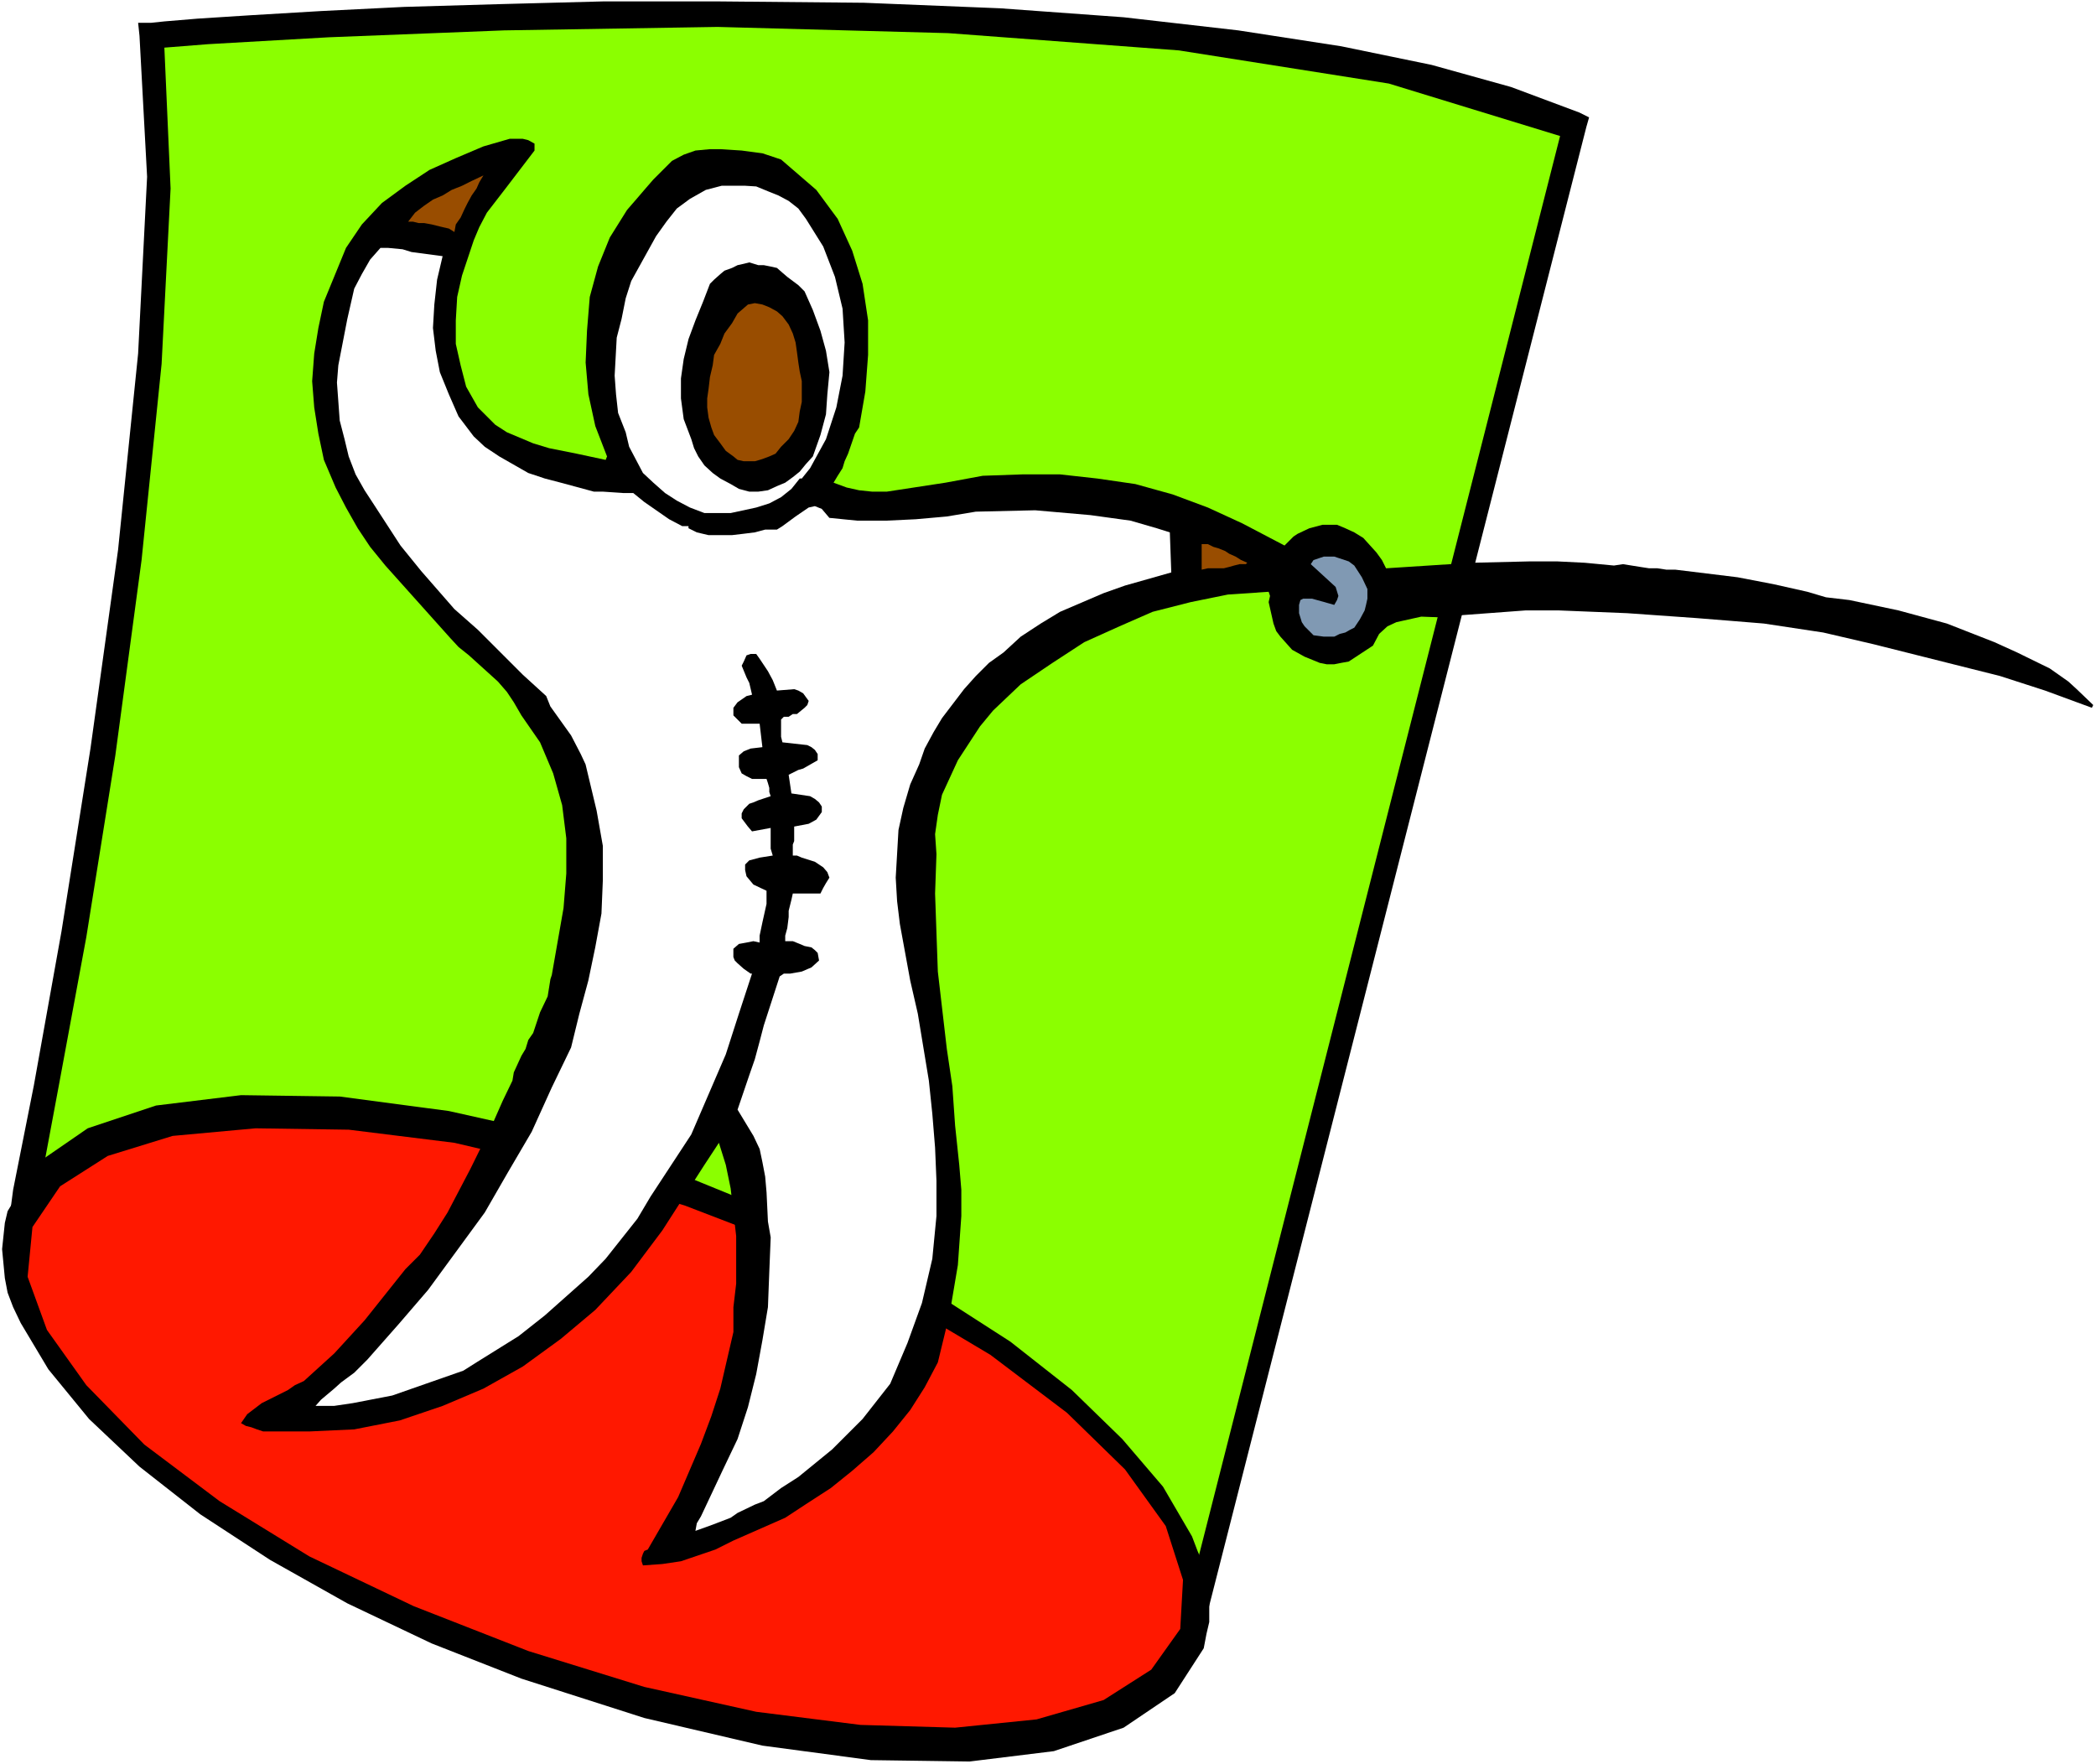 <?xml version="1.0" encoding="UTF-8" standalone="no"?>
<svg
   version="1.0"
   width="129.766mm"
   height="109.228mm"
   id="svg13"
   sodipodi:docname="Fencing 19.wmf"
   xmlns:inkscape="http://www.inkscape.org/namespaces/inkscape"
   xmlns:sodipodi="http://sodipodi.sourceforge.net/DTD/sodipodi-0.dtd"
   xmlns="http://www.w3.org/2000/svg"
   xmlns:svg="http://www.w3.org/2000/svg">
  <rect width="100%" height="100%" fill="#333333" stroke="none"/>
  <sodipodi:namedview
     id="namedview13"
     pagecolor="#ffffff"
     bordercolor="#000000"
     borderopacity="0.25"
     inkscape:showpageshadow="2"
     inkscape:pageopacity="0.0"
     inkscape:pagecheckerboard="0"
     inkscape:deskcolor="#d1d1d1"
     inkscape:document-units="mm" />
  <defs
     id="defs1">
    <pattern
       id="WMFhbasepattern"
       patternUnits="userSpaceOnUse"
       width="6"
       height="6"
       x="0"
       y="0" />
  </defs>
  <path
     style="fill:#ffffff;fill-opacity:1;fill-rule:evenodd;stroke:none"
     d="M 0,412.829 H 490.455 V 0 H 0 Z"
     id="path1" />
  <path
     style="fill:#000000;fill-opacity:1;fill-rule:evenodd;stroke:none"
     d="m 280.537,385.199 90.657,-355.469 0.646,-2.262 -2.262,-1.131 L 353.58,20.359 334.996,15.188 313.827,10.826 289.748,7.109 262.923,4.039 233.997,1.939 202.161,0.646 167.417,0.323 H 141.4 L 116.837,0.969 94.536,1.616 75.144,2.585 58.822,3.555 46.218,4.363 38.461,5.009 35.39,5.332 h -3.07 l 0.323,3.07 1.778,32.962 -2.101,41.364 -4.686,45.888 -6.464,46.534 -6.787,42.818 -6.464,36.032 -4.848,24.398 -1.293,9.856 -0.646,2.747 h 0.323 l 0.646,0.323 0.646,0.323 0.646,0.323 273.427,95.33 2.747,0.969 z"
     id="path2" />
  <path
     style="fill:#8bff00;fill-opacity:1;fill-rule:evenodd;stroke:none"
     d="m 7.595,287.122 1.616,-8.725 4.525,-24.237 6.464,-34.901 6.787,-42.495 6.141,-45.726 4.686,-45.888 2.101,-41.04 -1.454,-32.962 10.181,-0.808 28.28,-1.616 41.046,-1.616 49.934,-0.808 53.974,1.454 53.974,4.039 49.126,7.756 40.077,12.28 -88.88,349.329 z"
     id="path3" />
  <path
     style="fill:#000000;fill-opacity:1;fill-rule:evenodd;stroke:none"
     d="m 122.008,392.793 28.765,9.21 27.634,6.463 25.371,3.393 23.109,0.323 19.715,-2.424 16.322,-5.494 11.958,-8.079 6.787,-10.502 0.646,-3.393 0.646,-2.747 v -3.393 -3.07 l -0.646,-3.393 -0.646,-3.393 -1.454,-3.393 -1.293,-3.393 -6.787,-11.634 -9.534,-11.149 -11.797,-11.472 -14.382,-11.31 -16.322,-10.502 -17.938,-10.179 -19.715,-9.048 -21.008,-8.564 -28.926,-9.533 -27.472,-6.14 -25.533,-3.393 -23.109,-0.323 -19.877,2.424 -15.998,5.332 -11.958,8.24 -6.787,11.149 -0.646,2.747 -0.323,3.07 -0.323,3.07 0.323,3.393 0.323,3.393 0.646,3.393 1.293,3.393 1.778,3.716 6.464,10.826 9.534,11.634 11.797,11.149 14.221,11.149 16.322,10.664 18.099,10.179 19.715,9.371 z"
     id="path4" />
  <path
     style="fill:#ff1800;fill-opacity:1;fill-rule:evenodd;stroke:none"
     d="m 123.624,386.33 27.149,8.402 26.179,5.817 24.402,3.07 22.139,0.646 19.069,-1.939 15.675,-4.524 11.15,-7.109 6.787,-9.533 0.646,-11.472 -4.04,-12.603 -9.534,-13.249 -13.574,-13.249 -17.938,-13.572 -21.17,-12.603 -23.755,-12.118 -26.502,-10.179 -27.795,-8.564 -26.179,-6.14 -24.725,-3.07 -21.816,-0.323 -19.392,1.777 -15.19,4.686 -11.15,7.109 -6.464,9.533 -1.131,11.634 4.525,12.441 9.211,12.926 13.574,13.896 17.614,13.249 21.008,12.926 24.402,11.634 z"
     id="path5" />
  <path
     style="fill:#000000;fill-opacity:1;fill-rule:evenodd;stroke:none"
     d="m 489.486,165.616 -10.989,-4.039 -10.504,-3.393 -29.573,-7.433 -11.797,-2.747 -13.898,-2.1 -7.918,-0.646 -8.08,-0.646 -15.998,-1.131 -15.998,-0.646 H 356.974 l -15.19,1.131 -0.808,0.646 -8.403,-0.323 -5.818,1.293 -2.101,0.969 -1.939,1.777 -1.454,2.747 -5.656,3.716 -1.778,0.323 -1.616,0.323 h -1.778 l -1.616,-0.323 -3.555,-1.454 -2.909,-1.616 -2.747,-3.07 -0.97,-1.293 -0.646,-1.777 -1.131,-5.009 0.323,-1.454 -0.323,-0.969 -9.534,0.646 -8.726,1.777 -8.888,2.262 -7.757,3.393 -8.242,3.716 -7.434,4.847 -7.434,5.009 -6.464,6.14 -3.07,3.716 -5.171,7.917 -3.717,8.079 -0.97,4.686 -0.646,4.524 0.323,4.686 -0.323,9.21 0.323,9.21 0.323,9.048 2.101,18.097 1.293,8.725 0.646,9.21 0.97,9.21 0.485,5.817 v 6.14 l -0.808,11.472 -1.939,11.472 -2.747,11.31 -3.07,5.817 -3.394,5.332 -4.04,5.009 -4.525,4.847 -5.01,4.363 -5.01,4.039 -5.494,3.555 -5.171,3.393 -12.12,5.332 -4.202,2.1 -8.08,2.747 -4.363,0.646 -4.525,0.323 -0.323,-0.969 v -0.808 l 0.323,-0.969 0.323,-0.646 0.808,-0.323 7.11,-12.28 5.333,-12.441 2.424,-6.463 2.101,-6.463 3.07,-13.249 v -5.817 l 0.646,-5.494 v -11.149 l -1.293,-11.149 -1.131,-5.494 -1.616,-5.17 -3.394,5.17 -9.858,15.35 -7.272,9.695 -8.403,8.887 -8.08,6.786 -8.888,6.463 -9.211,5.17 -9.534,4.039 -10.019,3.393 -10.666,2.1 -10.504,0.485 H 61.57 l -1.454,-0.485 -1.293,-0.485 -1.293,-0.323 -1.131,-0.646 1.454,-2.1 3.394,-2.585 6.141,-3.07 1.616,-1.131 2.101,-0.969 7.11,-6.463 7.11,-7.756 9.534,-11.957 3.394,-3.393 3.394,-5.009 3.07,-4.847 5.333,-10.179 5.171,-10.502 2.424,-5.494 2.262,-4.686 0.323,-1.939 1.778,-3.878 0.97,-1.616 0.646,-2.1 1.131,-1.616 1.616,-4.847 1.778,-3.716 0.646,-4.039 0.323,-0.969 2.747,-15.673 0.646,-8.079 v -8.24 l -0.97,-7.756 -2.101,-7.433 -3.07,-7.271 -4.363,-6.301 -1.778,-3.07 -1.616,-2.424 -2.101,-2.424 -6.787,-6.14 -2.424,-1.939 -1.939,-2.1 -15.19,-16.966 -3.555,-4.363 -2.909,-4.363 -2.747,-4.847 -2.424,-4.686 -2.747,-6.463 -1.293,-6.14 -0.97,-6.14 -0.485,-6.14 0.485,-6.463 0.97,-5.978 1.293,-6.14 5.171,-12.603 3.717,-5.494 4.686,-5.009 5.494,-4.039 5.656,-3.716 6.141,-2.747 6.464,-2.747 6.141,-1.777 h 1.454 1.616 l 1.293,0.323 1.454,0.808 v 1.616 l -6.787,8.887 -4.363,5.655 -1.778,3.393 -1.293,3.07 -1.131,3.393 -1.616,4.847 -1.131,5.009 -0.323,5.494 v 5.494 l 1.131,5.009 1.293,5.009 2.747,4.847 4.04,4.039 2.747,1.777 3.07,1.293 3.07,1.293 3.717,1.131 6.464,1.293 6.787,1.454 0.323,-0.808 -2.747,-7.109 -1.616,-7.433 -0.646,-7.433 0.323,-7.433 0.646,-7.917 1.939,-7.109 2.747,-6.786 4.04,-6.463 2.101,-2.424 1.939,-2.262 2.101,-2.424 4.363,-4.363 2.747,-1.454 2.747,-0.969 3.394,-0.323 h 2.424 l 5.01,0.323 4.848,0.646 2.424,0.808 1.939,0.646 8.242,7.109 5.01,6.786 3.394,7.433 2.424,7.756 1.293,8.564 v 8.079 l -0.646,8.564 -1.454,8.402 -0.97,1.454 -1.616,4.686 -0.808,1.777 -0.485,1.616 -1.131,1.777 -0.97,1.616 3.07,1.131 2.909,0.646 3.07,0.323 h 3.394 l 13.736,-2.1 8.726,-1.616 9.211,-0.323 h 8.888 l 8.726,0.969 8.888,1.293 8.726,2.424 8.242,3.07 8.08,3.716 9.858,5.17 0.97,-0.969 1.131,-1.131 0.97,-0.646 2.747,-1.293 3.07,-0.808 h 1.293 2.101 l 1.939,0.808 2.101,0.969 2.101,1.293 3.07,3.393 1.293,1.777 0.97,1.939 20.038,-1.293 13.574,-0.323 h 6.464 l 6.464,0.323 6.787,0.646 2.101,-0.323 4.04,0.646 2.101,0.323 h 1.939 l 2.101,0.323 h 2.101 l 14.544,1.777 8.403,1.616 7.918,1.777 4.363,1.293 5.494,0.646 11.474,2.424 11.312,3.07 11.15,4.363 5.333,2.424 7.595,3.716 4.363,3.07 1.939,1.777 3.878,3.716 z"
     id="path6" />
  <path
     style="fill:#8099b3;fill-opacity:1;fill-rule:evenodd;stroke:none"
     d="m 316.897,146.873 -0.97,0.485 -1.131,0.646 -1.293,0.323 -1.293,0.646 h -2.424 l -2.424,-0.323 -2.101,-2.1 -0.646,-0.969 -0.646,-2.1 v -0.969 -0.969 l 0.323,-1.131 0.646,-0.323 h 1.131 0.97 l 4.04,1.131 1.131,0.323 0.646,-1.131 0.323,-0.969 -0.646,-2.1 -5.818,-5.332 0.646,-0.969 1.454,-0.485 0.97,-0.323 h 1.293 1.131 l 3.394,1.131 1.293,0.969 1.778,2.747 1.293,2.747 v 0.969 1.293 l -0.323,1.454 -0.323,1.293 -1.131,2.1 z"
     id="path7" />
  <path
     style="fill:#994d00;fill-opacity:1;fill-rule:evenodd;stroke:none"
     d="m 291.526,132.008 h -1.454 l -1.293,0.323 -1.131,0.323 -1.293,0.323 h -1.293 -1.131 -1.293 l -1.454,0.323 v -5.978 h 1.454 l 1.293,0.646 1.131,0.323 1.616,0.646 0.97,0.646 1.454,0.646 1.293,0.808 1.454,0.646 z"
     id="path8" />
  <path
     style="fill:#ffffff;fill-opacity:1;fill-rule:evenodd;stroke:none"
     d="m 274.073,133.947 -10.827,3.07 -5.01,1.777 -10.181,4.363 -4.525,2.747 -4.686,3.07 -4.04,3.716 -3.394,2.424 -3.07,3.07 -2.747,3.07 -5.171,6.786 -1.939,3.232 -2.101,3.878 -1.293,3.716 -2.101,4.686 -1.616,5.494 -1.131,5.17 -0.646,11.149 0.323,5.494 0.646,5.332 2.424,13.249 1.778,7.756 2.586,15.673 0.808,7.756 0.646,7.917 0.323,7.756 v 8.24 l -0.97,10.018 -2.424,10.341 -3.394,9.371 -4.04,9.533 -6.464,8.24 -7.11,7.109 -7.918,6.463 -4.04,2.585 -4.04,3.07 -2.101,0.808 -4.04,1.939 -1.616,1.131 -4.202,1.616 -4.04,1.454 0.323,-1.777 0.97,-1.616 5.171,-10.987 3.394,-7.109 2.424,-7.433 1.939,-7.756 1.454,-7.917 1.293,-7.756 0.323,-8.402 0.323,-7.917 -0.646,-3.716 -0.323,-6.786 -0.323,-3.716 -0.646,-3.393 -0.646,-3.07 -1.454,-3.07 -3.717,-6.14 2.747,-8.079 1.293,-3.716 1.131,-4.201 0.97,-3.716 3.717,-11.472 0.97,-0.646 h 1.454 l 2.747,-0.485 2.262,-0.969 1.778,-1.616 -0.323,-1.777 -0.646,-0.646 -0.808,-0.646 -1.616,-0.323 -1.131,-0.485 -1.616,-0.646 h -1.778 v -1.293 l 0.485,-1.777 0.323,-2.585 v -1.454 l 0.323,-1.293 0.323,-1.293 0.323,-1.454 h 1.293 5.171 l 0.646,-1.293 0.646,-1.131 0.808,-1.293 -0.485,-1.293 -0.97,-1.131 -1.939,-1.293 -3.07,-0.969 -1.131,-0.485 h -0.97 v -2.585 l 0.323,-0.808 v -2.262 -1.131 l 3.394,-0.646 1.778,-0.969 1.293,-1.777 v -1.293 l -0.646,-0.969 -0.97,-0.808 -1.131,-0.646 -4.363,-0.646 -0.646,-4.363 2.262,-1.131 1.131,-0.323 3.394,-1.939 v -1.454 l -0.646,-0.969 -0.808,-0.646 -0.97,-0.485 -5.818,-0.646 -0.323,-1.293 v -4.039 l 0.646,-0.646 h 1.131 l 0.97,-0.646 h 0.97 l 1.778,-1.454 0.646,-0.646 0.323,-0.969 -1.293,-1.777 -1.131,-0.646 -0.97,-0.323 -4.04,0.323 -0.97,-2.424 -1.131,-2.1 -1.939,-2.908 -0.808,-1.131 h -1.293 l -0.97,0.323 -0.646,1.454 -0.485,0.969 1.131,2.747 0.646,1.293 0.646,2.747 -1.293,0.323 -2.101,1.454 -0.97,1.293 v 1.777 l 1.939,1.939 h 1.454 1.293 1.454 l 0.646,5.494 -2.747,0.323 -1.616,0.646 -1.131,0.969 v 1.454 1.293 l 0.646,1.454 1.131,0.646 1.293,0.646 h 1.778 0.646 0.97 l 0.323,0.969 0.323,1.131 v 0.969 l 0.323,0.969 -1.939,0.646 -0.97,0.323 -1.131,0.485 -0.97,0.323 -1.293,1.293 -0.485,0.969 v 1.131 l 1.454,1.939 0.97,1.131 4.363,-0.808 v 1.454 3.393 l 0.485,1.616 -3.07,0.485 -2.424,0.646 -0.97,0.969 v 1.293 l 0.323,1.454 1.616,1.939 3.07,1.454 v 1.293 1.777 l -0.97,4.363 -0.646,3.07 v 1.616 l -1.454,-0.323 -1.616,0.323 -1.778,0.323 -1.293,1.131 v 0.969 0.969 l 0.323,0.808 0.646,0.646 1.454,1.293 1.616,1.131 h 0.323 l -3.07,9.371 -3.07,9.533 -8.08,18.743 -9.534,14.542 -3.07,5.17 -3.717,4.686 -3.717,4.686 -4.04,4.201 -10.181,9.048 -6.141,4.847 -9.858,6.14 -3.07,1.939 -16.645,5.817 -9.211,1.777 -4.363,0.646 h -4.363 l 1.293,-1.454 3.07,-2.585 1.616,-1.454 3.07,-2.262 3.07,-3.07 7.272,-8.24 6.949,-8.079 13.251,-18.097 5.494,-9.533 5.494,-9.371 4.686,-10.341 4.525,-9.371 1.939,-7.917 2.101,-7.756 1.616,-7.756 1.454,-7.917 0.323,-7.756 v -8.079 l -1.454,-8.24 -2.586,-10.826 -1.131,-2.424 -2.262,-4.363 -4.848,-6.786 -0.97,-2.424 -5.494,-5.009 -10.504,-10.502 -5.494,-4.847 -7.757,-8.887 -4.848,-5.978 -5.979,-9.21 -2.424,-3.716 -2.101,-3.716 -1.616,-4.201 -0.97,-4.039 -1.131,-4.363 -0.646,-8.887 0.323,-4.039 2.101,-10.826 1.616,-7.109 1.778,-3.393 1.939,-3.393 2.424,-2.747 h 1.778 l 3.394,0.323 2.101,0.646 7.272,0.969 -1.293,5.494 -0.646,5.817 -0.323,5.494 0.646,5.332 0.97,5.009 2.101,5.17 2.262,5.17 3.555,4.686 2.586,2.424 3.394,2.262 6.787,3.878 3.878,1.293 3.717,0.969 7.757,2.1 h 0.97 1.131 l 4.686,0.323 h 2.424 l 2.586,2.1 5.818,4.039 3.07,1.616 h 1.454 v 0.485 l 1.939,0.969 2.747,0.646 h 2.747 2.747 l 2.747,-0.323 2.586,-0.323 2.424,-0.646 h 2.747 l 1.293,-0.808 3.07,-2.262 3.07,-2.1 1.454,-0.323 1.616,0.646 1.778,2.1 6.464,0.646 h 6.949 l 6.787,-0.323 7.272,-0.646 6.787,-1.131 13.898,-0.323 12.928,1.131 9.373,1.293 6.141,1.777 3.07,0.969 z"
     id="path9" />
  <path
     style="fill:#ffffff;fill-opacity:1;fill-rule:evenodd;stroke:none"
     d="m 187.617,111.973 h -0.485 l -1.939,2.424 -2.424,1.939 -2.747,1.454 -3.07,0.969 -5.979,1.293 h -6.141 l -3.394,-1.293 -3.07,-1.616 -2.747,-1.777 -2.747,-2.424 -2.424,-2.262 -1.616,-3.07 -1.616,-3.07 -0.808,-3.393 -1.778,-4.524 -0.485,-4.363 -0.323,-4.363 0.485,-8.887 1.131,-4.363 0.97,-4.847 1.293,-4.039 5.818,-10.502 2.424,-3.393 2.424,-3.07 3.07,-2.262 3.717,-2.1 3.717,-0.969 h 2.747 2.747 l 2.586,0.162 2.747,1.131 2.424,0.969 2.424,1.293 2.262,1.777 1.778,2.424 4.04,6.463 2.747,7.109 1.778,7.433 0.485,7.917 -0.485,7.756 -1.454,7.433 -2.424,7.433 -3.717,6.786 z"
     id="path10" />
  <path
     style="fill:#000000;fill-opacity:1;fill-rule:evenodd;stroke:none"
     d="m 190.203,106.802 -1.616,1.777 -1.454,1.777 -1.616,1.293 -1.778,1.293 -1.939,0.808 -2.101,0.969 -2.262,0.323 h -2.101 l -2.424,-0.646 -1.939,-1.131 -2.424,-1.293 -1.778,-1.293 -1.939,-1.777 -1.454,-2.1 -0.97,-1.939 -0.646,-2.1 -1.778,-4.686 -0.646,-4.847 v -4.686 l 0.646,-4.524 1.131,-4.686 1.616,-4.363 1.778,-4.363 1.616,-4.201 0.97,-0.969 1.454,-1.293 0.97,-0.808 1.778,-0.646 1.293,-0.646 1.454,-0.323 1.293,-0.323 2.101,0.646 h 1.293 l 1.616,0.323 1.454,0.323 1.293,1.131 1.131,0.969 1.293,0.969 1.293,0.969 1.454,1.454 1.939,4.363 1.778,4.847 1.293,4.686 0.808,5.009 -0.485,5.17 -0.323,4.686 -1.293,4.847 z"
     id="path11" />
  <path
     style="fill:#994d00;fill-opacity:1;fill-rule:evenodd;stroke:none"
     d="m 181.477,106.156 -1.454,0.646 -1.293,0.485 -0.97,0.323 -1.131,0.323 h -1.616 -0.97 l -1.454,-0.323 -0.97,-0.808 -1.778,-1.293 -1.293,-1.777 -1.454,-1.939 -0.646,-1.777 -0.646,-2.262 -0.323,-2.424 v -2.1 l 0.323,-2.262 0.323,-2.747 0.646,-2.747 0.323,-2.424 1.454,-2.585 0.97,-2.424 1.778,-2.424 1.293,-2.262 2.424,-2.1 1.616,-0.323 1.778,0.323 1.616,0.646 1.778,0.969 1.293,1.131 1.454,1.939 0.97,2.1 0.646,2.1 0.323,2.262 0.323,2.424 0.323,2.1 0.485,2.262 v 2.424 2.424 l -0.485,2.262 -0.323,2.424 -0.97,2.1 -1.293,1.939 -1.778,1.777 z"
     id="path12" />
  <path
     style="fill:#994d00;fill-opacity:1;fill-rule:evenodd;stroke:none"
     d="m 106.333,54.29 -1.293,-0.808 -1.454,-0.323 -1.293,-0.323 -1.293,-0.323 -1.778,-0.323 h -1.293 l -1.293,-0.323 h -1.131 l 1.616,-2.1 2.101,-1.616 2.101,-1.454 2.262,-0.969 2.101,-1.293 2.424,-0.969 2.262,-1.131 2.747,-1.293 -0.97,1.616 -0.646,1.454 -1.131,1.616 -0.97,1.777 -0.646,1.293 -0.97,2.1 -1.131,1.616 z"
     id="path13" />
</svg>
